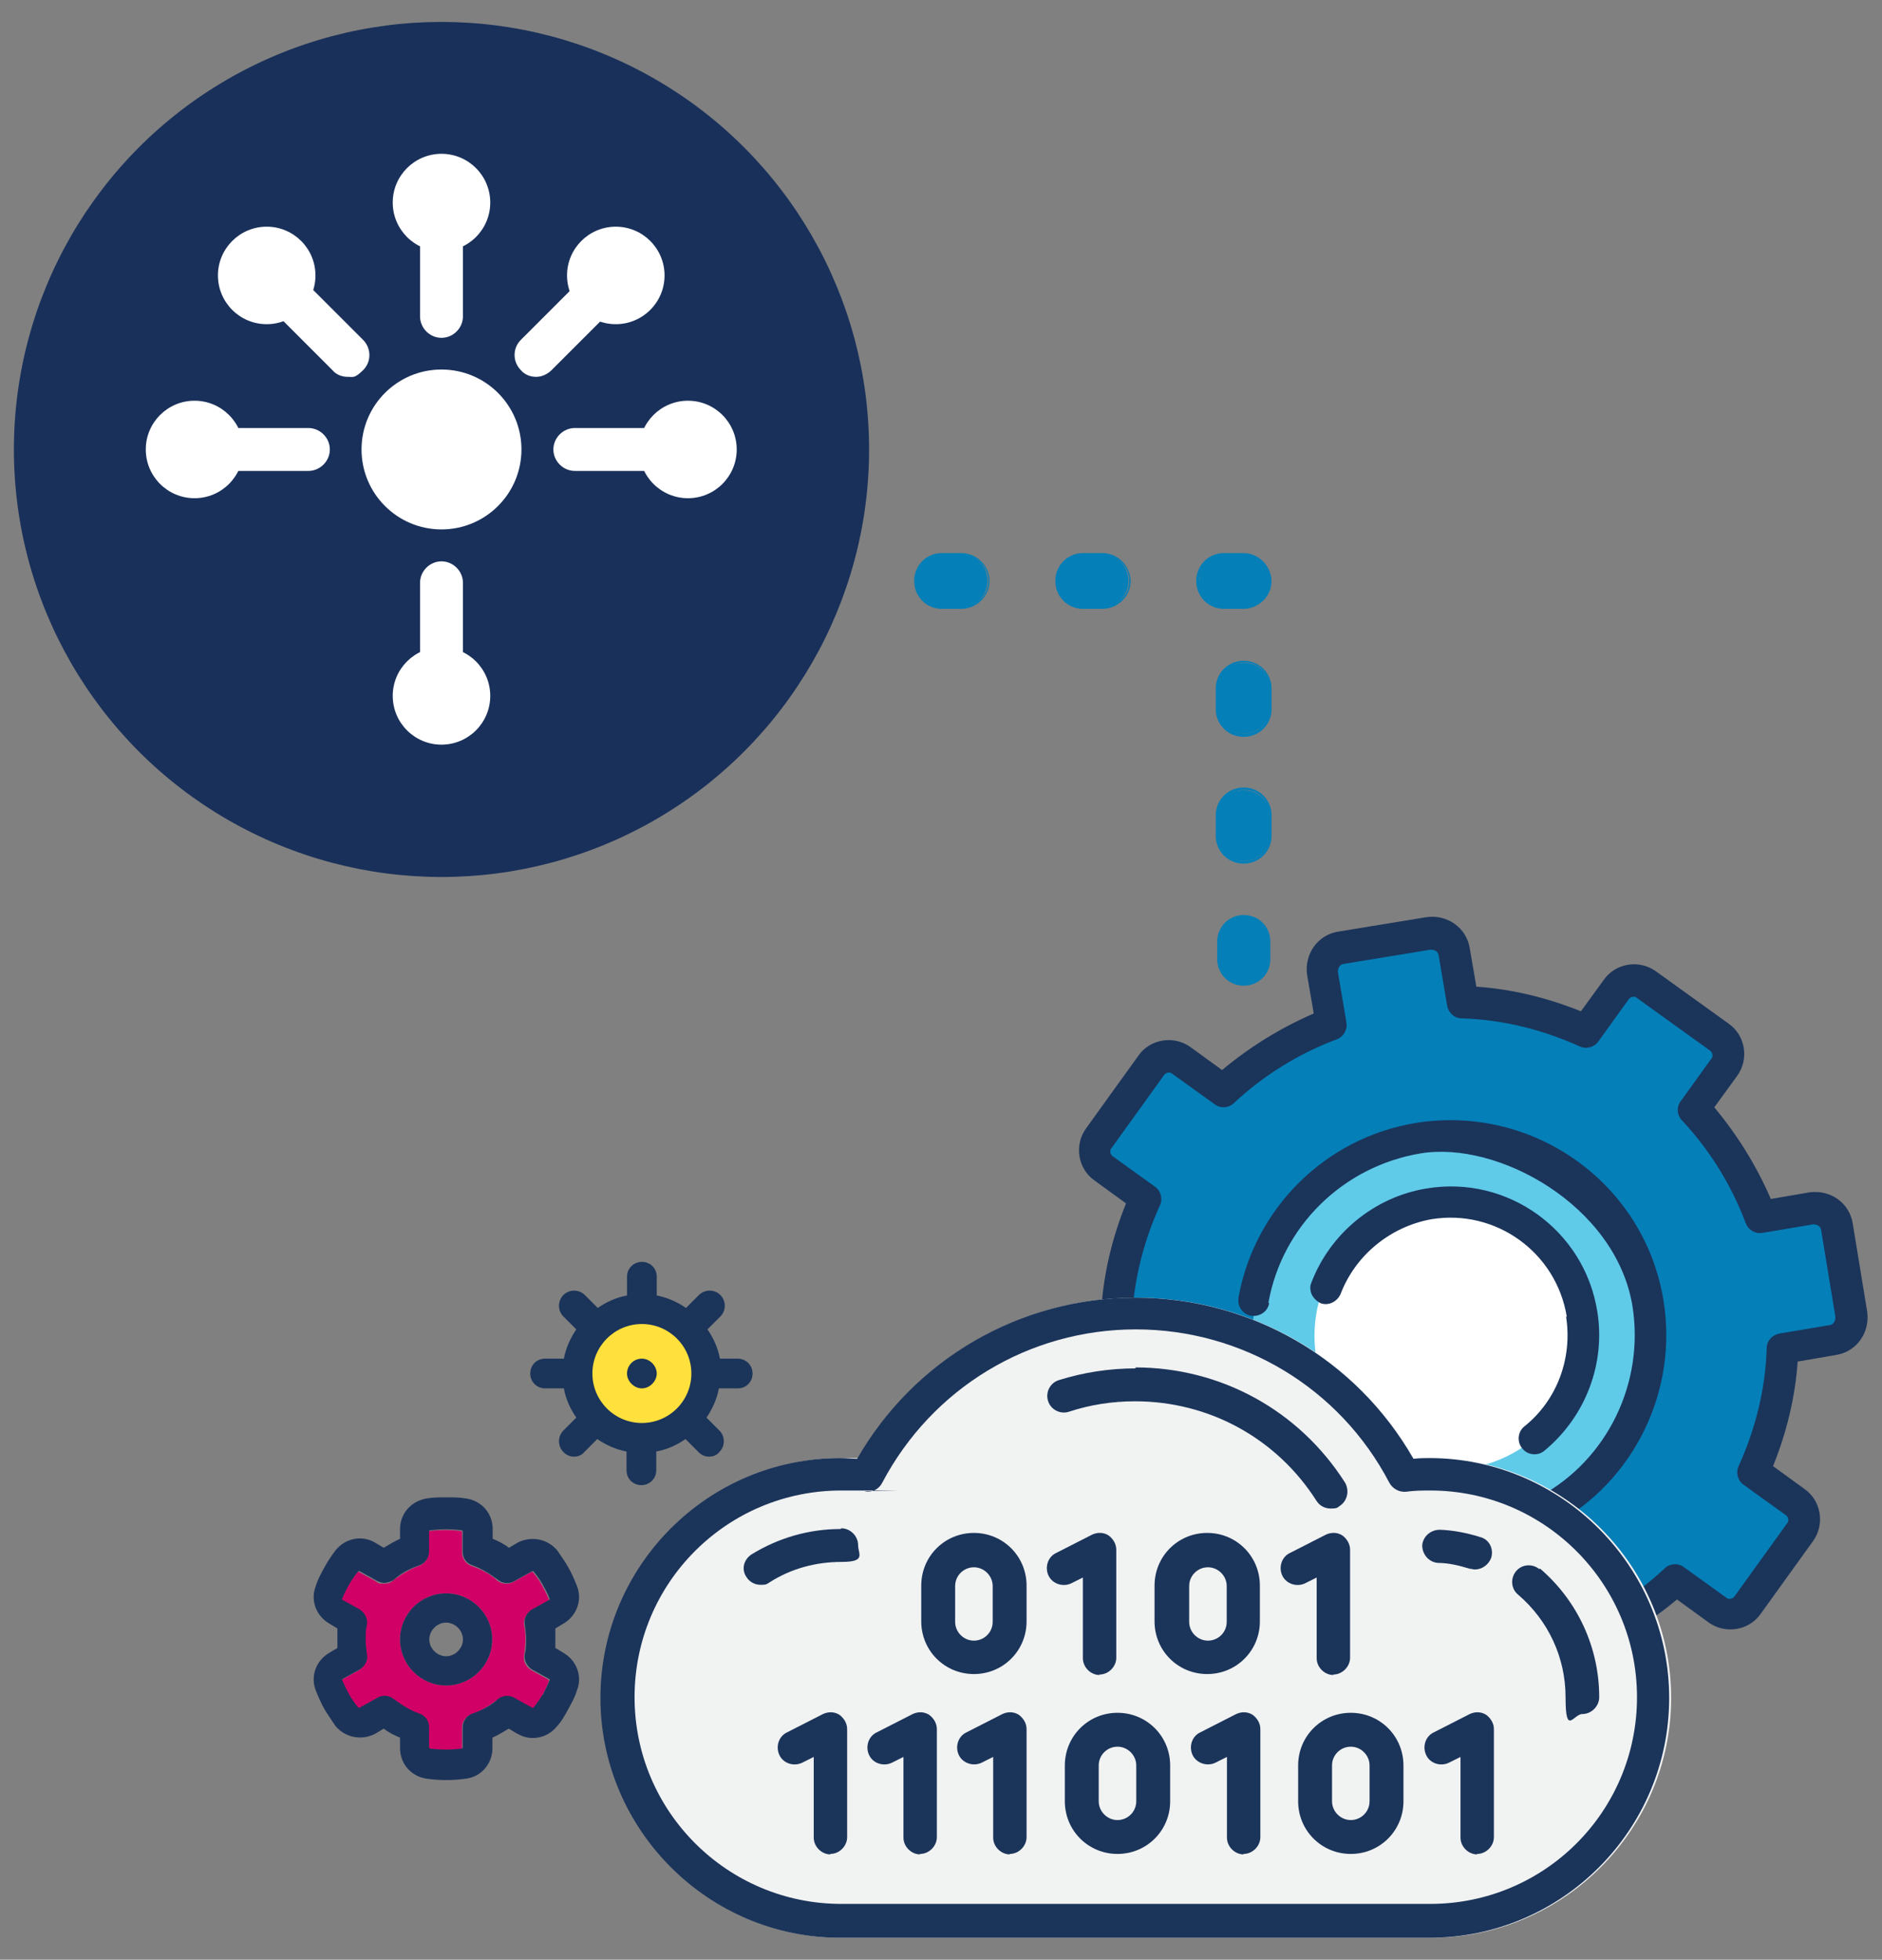<?xml version="1.0" encoding="UTF-8"?> <svg xmlns="http://www.w3.org/2000/svg" id="Layer_1" version="1.1" viewBox="0 0 772 804"><rect x="0" y="0" width="772" height="804" fill="#808080" stroke="none"/><defs><style> .st0 { fill: #ffe03c; } .st1 { fill: #047fb8; } .st2 { fill: #1c3359; } .st3 { fill: #d10066; } .st4 { fill: #60cae9; } .st5 { fill: #f1f2f2; } .st6 { fill: #1b345a; } .st7 { fill: #fff; } .st8 { fill: #19305a; } </style></defs><path class="st1" d="M452,227.4h-7.2c-6.1,0-10.9,4.8-10.9,10.9s4.8,10.9,10.9,10.9h7.2c6.1,0,10.9-4.8,10.9-10.9s-4.8-10.9-10.9-10.9Z"></path><path class="st1" d="M463.8,238.3c0,6.4-5.3,11.5-11.7,11.5h-7.2c-6.4.3-11.7-4.5-12-10.9-.3-6.4,4.5-11.7,10.9-12h8.3c6.4,0,11.5,5.1,11.7,11.5ZM434.4,238.3c0,5.9,4.8,10.4,10.7,10.4h7.2c5.6.3,10.7-4,10.9-9.9.3-5.6-4-10.7-9.9-10.9h-8.3c-5.9,0-10.4,4.5-10.7,10.4h0Z"></path><path class="st1" d="M394.2,227.4h-7.2c-6.1,0-10.9,4.8-10.9,10.9s4.8,10.9,10.9,10.9h7.2c6.1,0,10.9-4.8,10.9-10.9s-4.8-10.9-10.9-10.9h0Z"></path><path class="st1" d="M405.9,238.3c0,6.4-5.3,11.5-11.7,11.5h-7.2c-6.4.3-11.7-4.5-12-10.9s4.5-11.7,10.9-12h8.3c6.4,0,11.7,5.1,11.7,11.5h0ZM376.6,238.3c0,5.9,4.8,10.4,10.7,10.4h7.2c5.6.3,10.7-4,10.9-9.9.3-5.6-4-10.7-9.9-10.9h-8.3c-5.6,0-10.4,4.5-10.4,10.4h-.3Z"></path><path class="st1" d="M510.1,227.4h-7.2c-6.1,0-10.9,4.8-10.9,10.9s4.8,10.9,10.9,10.9h7.2c6.1,0,10.9-4.8,10.9-10.9s-4.8-10.9-10.9-10.9Z"></path><path class="st1" d="M521.6,238.3c0,6.4-5.3,11.5-11.7,11.5h-7.2c-6.4.3-11.7-4.5-12-10.9-.3-6.4,4.5-11.7,10.9-12h8.3c6.4,0,11.5,5.1,11.7,11.5ZM492.3,238.3c0,5.9,4.8,10.4,10.4,10.4h7.2c5.6.3,10.7-4,10.9-9.9.3-5.9-4-10.7-9.9-10.9h-8.3c-5.9,0-10.4,4.5-10.7,10.4h.3Z"></path><path class="st1" d="M521.1,290v-7.2c0-6.1-4.8-10.9-10.9-10.9s-10.9,4.8-10.9,10.9v7.2c0,6.1,4.8,10.9,10.9,10.9s10.9-4.8,10.9-10.9Z"></path><path class="st1" d="M521.6,283.1v7.2c.3,6.4-4.5,11.7-10.9,12-6.4.3-11.7-4.5-12-10.9v-8.3c-.3-6.4,4.5-11.7,10.9-12,6.4-.3,11.7,4.5,12,10.9v1.1ZM500,290c-.3,5.6,4,10.7,9.9,10.9,5.6.3,10.7-4,10.9-9.9v-8.3c.3-5.6-4-10.7-9.9-10.9-5.6-.3-10.7,4-10.9,9.9v8.3Z"></path><path class="st1" d="M521.1,342.3v-7.2c0-6.1-4.8-10.9-10.9-10.9s-10.9,4.8-10.9,10.9v7.2c0,6.1,4.8,10.9,10.9,10.9s10.9-4.8,10.9-10.9Z"></path><path class="st1" d="M521.6,335.1v7.2c.3,6.4-4.5,11.7-10.9,12-6.4.3-11.7-4.5-12-10.9v-8.3c-.3-6.4,4.5-11.7,10.9-12,6.4-.3,11.7,4.5,12,10.9v1.1h0ZM500,342.3c-.3,5.6,4,10.7,9.9,10.9,5.6.3,10.7-4,10.9-9.9v-8.3c.3-5.6-4-10.7-9.9-10.9-5.6-.3-10.7,4-10.9,9.9v8.3Z"></path><path class="st1" d="M521.1,393.2v-6.9c0-6.1-4.8-10.9-10.9-10.9s-10.9,4.8-10.9,10.9v7.2c0,6.1,4.8,10.9,10.9,10.9s10.9-4.8,10.9-10.9h0v-.3Z"></path><g id="winteam-icon"><g id="w-circle"><g id="circle"><circle class="st8" cx="181.1" cy="184.4" r="175.4"></circle></g></g><g><circle class="st7" cx="181.1" cy="184.4" r="32.8"></circle><circle class="st7" cx="181.1" cy="83.1" r="20"></circle><path class="st7" d="M181.1,138.6c-4.8,0-8.8-4-8.8-8.8v-32.3c0-4.8,4-8.8,8.8-8.8s8.8,4,8.8,8.8v32.3c0,4.8-4,8.8-8.8,8.8Z"></path><circle class="st7" cx="252.6" cy="113" r="20"></circle><path class="st7" d="M219.8,154.6c-2.1,0-4.5-.8-6.1-2.7-3.5-3.5-3.5-9.1,0-12.5l22.9-22.9c3.5-3.5,9.1-3.5,12.5,0,3.5,3.5,3.5,9.1,0,12.5l-22.9,22.9c-1.6,1.6-4,2.7-6.1,2.7h-.3Z"></path><circle class="st7" cx="282.2" cy="184.4" r="20"></circle><path class="st7" d="M268.1,193.2h-32.3c-4.8,0-8.8-4-8.8-8.8s4-8.8,8.8-8.8h32.3c4.8,0,8.8,4,8.8,8.8s-4,8.8-8.8,8.8Z"></path><circle class="st7" cx="181.1" cy="285.5" r="20"></circle><path class="st7" d="M181.1,280.2c-4.8,0-8.8-4-8.8-8.8v-32.3c0-4.8,4-8.8,8.8-8.8s8.8,4,8.8,8.8v32.3c0,4.8-4,8.8-8.8,8.8Z"></path><circle class="st7" cx="79.8" cy="184.4" r="20"></circle><path class="st7" d="M126.5,193.2h-32.3c-4.8,0-8.8-4-8.8-8.8s4-8.8,8.8-8.8h32.3c4.8,0,8.8,4,8.8,8.8s-4,8.8-8.8,8.8Z"></path><circle class="st7" cx="109.4" cy="113" r="20"></circle><path class="st7" d="M142.5,154.6c-2.1,0-4.5-.8-6.1-2.7l-22.9-22.9c-3.5-3.5-3.5-9.1,0-12.5,3.5-3.5,9.1-3.5,12.5,0l22.9,22.9c3.5,3.5,3.5,9.1,0,12.5s-4,2.7-6.1,2.7h-.3Z"></path></g></g><g><g><g><polygon class="st1" points="461.1 546.8 463.5 508.6 471.2 490.3 449.1 470 479.2 431.6 503.2 444.9 545.1 417.5 545.1 390.5 594.9 381.7 604.8 407.6 650.9 420.9 668.5 400.7 712 427.6 697.8 451.1 718.9 480.7 724 496.4 753.8 495.3 761.6 542.8 735.7 551.3 730.6 579 723.7 599.8 742.6 618.8 716.2 661.2 690.4 647.8 671.2 671.6 461.1 546.8"></polygon><circle class="st4" cx="596.3" cy="547.3" r="82.4"></circle><circle class="st7" cx="594.1" cy="548.1" r="54.9"></circle><g><path class="st6" d="M464.3,542.8c.5-16.5,4.5-32.8,11.5-48.3,1.3-2.7.3-6.1-2.1-7.7l-17.1-12.3c-1.3-.8-1.6-2.7-.5-3.7l21.3-29.6c.8-1.3,2.7-1.6,3.7-.5l17.1,12.3c2.4,1.9,5.9,1.6,8-.5,12.3-11.5,26.7-20.3,42.1-26.1,2.9-1.1,4.5-4,4-6.9l-3.5-20.8c0-1.6.8-2.9,2.1-3.2l36-5.9c1.6,0,2.9.8,3.2,2.1l3.5,20.8c.5,2.9,2.9,5.3,6.1,5.3,16.5.5,32.8,4.5,48.3,11.5,2.7,1.3,6.1.3,7.7-2.1l12.3-17.1c.8-1.3,2.7-1.6,3.7-.5l29.6,21.3c1.3.8,1.6,2.7.5,3.7l-12.3,17.1c-1.9,2.4-1.6,5.9.5,8,11.5,12.3,20.3,26.7,26.1,42.1,1.1,2.9,4,4.5,6.9,4l20.8-3.5c1.6,0,2.9.8,3.2,2.1l5.9,36c0,1.6-.8,2.9-2.1,3.2l-20.8,3.5c-2.9.5-5.3,2.9-5.3,6.1-.5,16.5-4.5,32.8-11.5,48.3-1.3,2.7-.3,6.1,2.1,7.7l17.1,12.3c1.3.8,1.6,2.7.5,3.7l-21.3,29.6c-.8,1.3-2.7,1.6-3.7.5l-17.1-12.3c-2.4-1.9-5.9-1.6-8,.5-12.3,11.5-26.7,20.3-42.1,26.1-2.9,1.1-4.5,4-4,6.9l3.5,20.8c.5,3.5,3.7,5.9,7.5,5.3s5.9-3.7,5.3-7.5l-2.7-15.7c13.6-5.9,26.1-13.6,37.6-23.2l12.8,9.3c6.9,5.1,16.8,3.5,21.6-3.5l21.3-29.6c5.1-6.9,3.5-16.8-3.5-21.6l-12.8-9.3c5.6-13.9,9.1-28.3,10.1-42.9l15.7-2.7c8.5-1.3,14.1-9.3,12.8-17.9l-5.9-36c-1.3-8.5-9.3-14.1-17.9-12.8l-15.7,2.7c-5.9-13.6-13.6-26.1-23.2-37.6l9.3-12.8c5.1-6.9,3.5-16.8-3.5-21.6l-29.6-21.3c-6.9-5.1-16.8-3.5-21.6,3.5l-9.3,12.8c-13.9-5.6-28.3-9.1-42.9-10.1l-2.7-15.7c-1.3-8.5-9.3-14.1-17.9-12.8l-36,5.9c-8.5,1.3-14.1,9.3-12.8,17.9l2.7,15.7c-13.6,5.9-26.1,13.6-37.6,23.2l-12.8-9.3c-6.9-5.1-16.8-3.5-21.6,3.5l-21.3,29.6c-5.1,6.9-3.5,16.8,3.5,21.6l12.8,9.3c-5.6,13.9-9.1,28.3-10.1,42.9l-15.7,2.7c-3.5.5-5.9,3.7-5.3,7.5s3.7,5.9,7.5,5.3l20.8-3.5c2.9-.5,5.3-2.9,5.3-6.1h0l-.3.3Z"></path><path class="st6" d="M642.4,540.1c2.7,17.1-3.7,34.4-17.1,45.1-2.7,2.1-3.2,6.4-.8,9.1,2.1,2.7,6.4,3.2,9.1.8,16.8-13.9,25.1-35.7,21.6-57.1-5.3-33.3-36.8-56-70.1-50.4-21.3,3.5-39.5,18.4-47.2,38.7-.5,1.1-.5,2.1-.3,3.2.3,2.1,1.9,4,4,5.1,3.2,1.3,6.9-.5,8.3-3.7,6.1-16,20.5-27.7,37.3-30.7,26.4-4.3,51.2,13.6,55.5,40h-.3Z"></path><path class="st6" d="M520.3,534.5c5.6-31.5,30.7-56,62.4-61.3s80,21.3,86.9,62.4c5.1,31.5-10.1,63.2-38.1,78.4-3.2,1.6-4.3,5.6-2.7,8.8s5.6,4.3,8.8,2.7c32.8-17.9,50.7-54.9,44.8-91.7-7.7-48.3-53.3-80.8-101.6-73.1-37.1,6.1-66.1,34.9-72.8,71.7v2.1c.5,2.7,2.4,4.8,5.1,5.3,3.5.5,6.9-1.6,7.5-5.1h0l-.3-.3Z"></path></g></g><g><g><path class="st4" d="M586.7,611.8c-2.9,0-6.1,0-9.9.5-2.9.3-5.6-1.1-6.9-3.7-20.5-38.9-60.3-62.9-104-62.9s-83.7,24-104,62.9c-1.3,2.4-4,4-6.9,3.7-3.7-.5-6.9-.5-9.9-.5-46.7,0-84.8,37.9-84.8,84.8s37.9,84.8,84.8,84.8h241.6c46.7,0,84.8-37.9,84.8-84.8s-37.9-84.8-84.8-84.8h0ZM344.8,641.2c-10.4,0-20.5,2.9-29.3,8.3-1.1.8-2.4,1.1-3.7,1.1-2.4,0-4.5-1.1-5.9-3.2-2.1-3.2-1.1-7.5,2.1-9.3,10.9-6.9,23.7-10.4,36.5-10.4s6.9,3.2,6.9,6.9-3.2,6.9-6.9,6.9l.3-.3ZM549.6,618.2c-1.1.8-2.4,1.1-3.7,1.1-2.1,0-4.5-1.1-5.9-3.2-16.3-25.6-44.3-40.8-74.4-40.8s-18.4,1.3-27.2,4.3c-3.7,1.1-7.5-.8-8.5-4.5s.8-7.5,4.5-8.5c10.1-3.2,20.8-4.8,31.5-4.8,34.9,0,67.2,17.6,86.1,47.2,2.1,3.2,1.1,7.5-2.1,9.6l-.3-.3ZM611.5,639c-.8,2.9-3.7,4.8-6.7,4.8s-1.3,0-2.1-.3c-4.3-1.3-8.5-2.1-13.1-2.4-3.7,0-6.7-3.5-6.4-7.2,0-3.7,3.5-6.7,7.2-6.4,5.6.3,10.9,1.3,16.3,2.9,3.7,1.1,5.6,5.1,4.5,8.5h.3ZM648.8,703.3c-3.7,0-6.9-3.2-6.9-6.9,0-16.3-7.2-31.7-19.5-42.1-2.9-2.4-3.2-6.7-.8-9.6s6.7-3.2,9.6-.8c15.5,13.1,24.3,32.3,24.3,52.8s-3.2,6.9-6.9,6.9l.3-.3Z"></path><path class="st5" d="M586.7,795h-241.6c-54.4,0-98.4-44.3-98.4-98.4s44.3-98.4,98.4-98.4,4.5,0,6.9.3c23.5-41.1,66.7-66.1,114.1-66.1s90.7,25.3,114.1,66.1c2.4,0,4.5-.3,6.9-.3,54.4,0,98.4,44.3,98.4,98.4s-44.3,98.4-98.4,98.4h-.5Z"></path><path class="st6" d="M586.7,598.2c-2.1,0-4.5,0-6.9.3-23.5-41.1-66.7-66.1-114.1-66.1s-90.7,25.3-114.1,66.1c-2.4,0-4.5-.3-6.9-.3-54.4,0-98.4,44.3-98.4,98.4s44.3,98.4,98.4,98.4h241.6c54.4,0,98.4-44.3,98.4-98.4s-44.3-98.4-98.4-98.4h.5ZM586.7,781.1h-241.6c-46.7,0-84.8-37.9-84.8-84.8s37.9-84.8,84.8-84.8,6.1,0,9.9.5c2.9.3,5.6-1.1,6.9-3.7,20.5-38.9,60.3-62.9,104-62.9s83.7,24,104,62.9c1.3,2.4,4,4,6.9,3.7,3.7-.5,6.9-.5,9.9-.5,46.7,0,84.8,37.9,84.8,84.8s-37.9,84.8-84.8,84.8Z"></path><path class="st6" d="M465.9,561.4c-10.7,0-21.3,1.6-31.5,4.8-3.7,1.1-5.6,5.1-4.5,8.5,1.1,3.7,5.1,5.6,8.5,4.5,8.8-2.9,17.9-4.3,27.2-4.3,30.4,0,58.1,15.2,74.4,40.8,1.3,2.1,3.5,3.2,5.9,3.2s2.7-.3,3.7-1.1c3.2-2.1,4-6.4,2.1-9.6-18.9-29.6-50.9-47.2-86.1-47.2l.3.3Z"></path><path class="st6" d="M606.9,630.5c-5.3-1.6-10.7-2.7-16.3-2.9-3.7,0-6.9,2.7-7.2,6.4,0,3.7,2.7,6.9,6.4,7.2,4.5,0,8.8,1.1,13.1,2.4.8,0,1.3.3,2.1.3,2.9,0,5.6-1.9,6.7-4.8,1.1-3.7-.8-7.5-4.5-8.5h-.3Z"></path><path class="st6" d="M631.5,643.8c-2.9-2.4-7.2-2.1-9.6.8-2.4,2.9-2.1,7.2.8,9.6,12.5,10.7,19.5,25.9,19.5,42.1s3.2,6.9,6.9,6.9,6.9-3.2,6.9-6.9c0-20.3-8.8-39.5-24.3-52.8l-.3.3Z"></path><path class="st6" d="M344.8,627.3c-13.1,0-25.6,3.7-36.5,10.4-3.2,2.1-4.3,6.1-2.1,9.3,1.3,2.1,3.5,3.2,5.9,3.2s2.4-.3,3.7-1.1c8.8-5.6,18.9-8.3,29.3-8.3s6.9-3.2,6.9-6.9-3.2-6.9-6.9-6.9l-.3.3Z"></path></g><g><path class="st6" d="M450.7,724.3c0-4.3,3.5-7.7,7.7-7.7s7.7,3.5,7.7,7.7v14.7c0,4.3-3.5,7.7-7.7,7.7s-7.7-3.5-7.7-7.7v-14.7h0ZM458.4,760.6c12,0,21.6-9.6,21.6-21.6v-14.7c0-12-9.6-21.6-21.6-21.6s-21.6,9.6-21.6,21.6v14.7c0,12,9.6,21.6,21.6,21.6h0Z"></path><path class="st6" d="M503.2,665.4c0,4.3-3.5,7.7-7.7,7.7s-7.7-3.5-7.7-7.7v-14.7c0-4.3,3.5-7.7,7.7-7.7s7.7,3.5,7.7,7.7v14.7h0ZM516.8,650.5c0-12-9.6-21.6-21.6-21.6s-21.6,9.6-21.6,21.6v14.7c0,12,9.6,21.6,21.6,21.6s21.6-9.6,21.6-21.6v-14.7h0Z"></path><path class="st6" d="M407.2,665.4c0,4.3-3.5,7.7-7.7,7.7s-7.7-3.5-7.7-7.7v-14.7c0-4.3,3.5-7.7,7.7-7.7s7.7,3.5,7.7,7.7v14.7h0ZM421.1,650.5c0-12-9.6-21.6-21.6-21.6s-21.6,9.6-21.6,21.6v14.7c0,12,9.6,21.6,21.6,21.6s21.6-9.6,21.6-21.6v-14.7h0Z"></path><path class="st6" d="M546.4,724.3c0-4.3,3.5-7.7,7.7-7.7s7.7,3.5,7.7,7.7v14.7c0,4.3-3.5,7.7-7.7,7.7s-7.7-3.5-7.7-7.7v-14.7h0ZM532.5,724.3v14.7c0,12,9.6,21.6,21.6,21.6s21.6-9.6,21.6-21.6v-14.7c0-12-9.6-21.6-21.6-21.6s-21.6,9.6-21.6,21.6h0Z"></path><path class="st6" d="M414.2,760.6c3.7,0,6.9-3.2,6.9-6.9v-44.3c0-2.4-1.3-4.5-3.2-5.9-2.1-1.3-4.5-1.3-6.7-.3l-14.7,7.5c-3.5,1.6-4.8,5.9-3.2,9.3s5.9,4.8,9.3,3.2l4.8-2.4v33.1c0,3.7,3.2,6.9,6.9,6.9h0l-.3-.3Z"></path><path class="st6" d="M340.6,760.6c3.7,0,6.9-3.2,6.9-6.9v-44.3c0-2.4-1.3-4.5-3.2-5.9-2.1-1.3-4.5-1.3-6.7-.3l-14.7,7.5c-3.5,1.6-4.8,5.9-3.2,9.3,1.6,3.5,5.9,4.8,9.3,3.2l4.8-2.4v33.1c0,3.7,3.2,6.9,6.9,6.9h0l-.3-.3Z"></path><path class="st6" d="M510.1,760.6c3.7,0,6.9-3.2,6.9-6.9v-44.3c0-2.4-1.3-4.5-3.2-5.9-2.1-1.3-4.5-1.3-6.7-.3l-14.7,7.5c-3.5,1.6-4.8,5.9-3.2,9.3s5.9,4.8,9.3,3.2l4.8-2.4v33.1c0,3.7,3.2,6.9,6.9,6.9h0l-.3-.3Z"></path><path class="st6" d="M605.9,760.6c3.7,0,6.9-3.2,6.9-6.9v-44.3c0-2.4-1.3-4.5-3.2-5.9-2.1-1.3-4.5-1.3-6.7-.3l-14.7,7.5c-3.5,1.6-4.8,5.9-3.2,9.3,1.6,3.5,5.9,4.8,9.3,3.2l4.8-2.4v33.1c0,3.7,3.2,6.9,6.9,6.9h0l-.3-.3Z"></path><path class="st6" d="M451,687c3.7,0,6.9-3.2,6.9-6.9v-44.3c0-2.4-1.3-4.5-3.2-5.9-2.1-1.3-4.5-1.3-6.7-.3l-14.7,7.5c-3.5,1.6-4.8,5.9-3.2,9.3s5.9,4.8,9.3,3.2l4.8-2.4v33.1c0,3.7,3.2,6.9,6.9,6.9h0l-.3-.3Z"></path><path class="st6" d="M546.9,687c3.7,0,6.9-3.2,6.9-6.9v-44.3c0-2.4-1.3-4.5-3.2-5.9-2.1-1.3-4.5-1.3-6.7-.3l-14.7,7.5c-3.5,1.6-4.8,5.9-3.2,9.3s5.9,4.8,9.3,3.2l4.8-2.4v33.1c0,3.7,3.2,6.9,6.9,6.9h0l-.3-.3Z"></path><path class="st6" d="M377.4,760.6c3.7,0,6.9-3.2,6.9-6.9v-44.3c0-2.4-1.3-4.5-3.2-5.9-2.1-1.3-4.5-1.3-6.7-.3l-14.7,7.5c-3.5,1.6-4.8,5.9-3.2,9.3,1.6,3.5,5.9,4.8,9.3,3.2l4.8-2.4v33.1c0,3.7,3.2,6.9,6.9,6.9h0l-.3-.3Z"></path></g></g></g><path class="st3" d="M183,653.7c10.4,0,18.9,8.5,18.9,18.9s-8.5,18.9-18.9,18.9-18.9-8.5-18.9-18.9,8.5-18.9,18.9-18.9M218.2,700.9h.5c1.3-1.6,2.7-3.5,3.7-5.3s1.9-3.7,2.7-5.9v-.5l-7.2-4c-2.1-1.3-3.5-3.7-2.9-6.4.3-2.1.5-4,.5-5.9s0-4-.5-5.9c-.5-2.4.8-5.1,2.9-6.4l7.2-4s.3-.3,0-.5c-.8-2.1-1.9-4-2.9-5.9s-2.4-3.7-3.7-5.3h-.5l-7.2,4c-2.1,1.3-5.1,1.1-6.9-.5-2.9-2.7-6.4-4.5-10.4-5.9-2.4-.8-4-3.2-4-5.6v-8.3s0-.5-.5-.5c-4.3-.5-8.5-.5-12.8,0,0,0-.5,0-.5.5v8.3c0,2.7-1.6,4.8-4,5.6-3.7,1.3-7.2,3.5-10.4,5.9-1.1,1.1-2.4,1.3-4,1.3s-2.1,0-2.9-.8l-7.2-4h-.5c-1.3,1.6-2.7,3.5-3.7,5.3s-2.1,3.7-2.9,5.9v.5l7.2,4c2.1,1.3,3.5,3.7,2.9,6.4-.3,2.1-.5,4-.5,5.9s0,4,.5,5.9c.5,2.4-.8,5.1-2.9,6.4l-7.2,4s-.3.3,0,.5c.8,2.1,1.9,4,2.9,5.9,1.1,1.9,2.4,3.7,3.7,5.3h.5l7.2-4c2.1-1.3,5.1-1.1,6.9.5,2.9,2.7,6.4,4.5,10.4,5.9,2.4.8,4,3.2,4,5.6v8.3s0,.5.5.5c4.3.5,8.5.5,12.8,0,0,0,.5,0,.5-.5v-8.3c0-2.7,1.6-4.8,4-5.6,3.7-1.3,7.2-3.5,10.4-5.9,1.9-1.6,4.8-1.9,6.9-.5l7.2,4"></path><path class="st2" d="M222.5,695.3c-1.1,1.9-2.4,3.7-3.7,5.3h-.5l-7.2-4c-2.1-1.3-5.1-1.1-6.9.5-2.9,2.7-6.4,4.5-10.4,5.9-2.4.8-4,3.2-4,5.6v8.3s0,.5-.5.5c-4.3.5-8.5.5-12.8,0,0,0-.5,0-.5-.5v-8.3c0-2.7-1.6-4.8-4-5.6-3.7-1.3-7.2-3.5-10.4-5.9-1.9-1.6-4.8-1.9-6.9-.5l-7.2,4h-.5c-1.3-1.6-2.7-3.5-3.7-5.3s-1.9-3.7-2.9-5.9v-.5l7.2-4c2.1-1.3,3.5-3.7,2.9-6.4-.3-2.1-.5-4-.5-5.9s0-4,.5-5.9c.5-2.4-.8-5.1-2.9-6.4l-7.2-4s-.3-.3,0-.5c.8-2.1,1.9-4,2.9-5.9,1.1-1.9,2.4-3.7,3.7-5.3h.5l7.2,4c1.1.5,1.9.8,2.9.8s2.9-.5,4-1.3c2.9-2.7,6.4-4.5,10.4-5.9,2.4-.8,4-3.2,4-5.6v-8.3s0-.5.5-.5c4.3-.5,8.5-.5,12.8,0,0,0,.5,0,.5.5v8.3c0,2.7,1.6,4.8,4,5.6,3.7,1.3,7.2,3.5,10.4,5.9,1.9,1.6,4.8,1.9,6.9.5l7.2-4h.5c1.3,1.6,2.7,3.5,3.7,5.3s2.1,3.7,2.9,5.9v.5l-7.2,4c-2.1,1.3-3.5,3.7-2.9,6.4.3,2.1.5,4,.5,5.9s0,4-.5,5.9c-.5,2.4.8,5.1,2.9,6.4l7.2,4s.3.3,0,.5c-.8,2.1-1.9,4-2.7,5.9M212.3,711.3c5.3,3.2,12.3,1.9,16.3-3.2,1.9-2.1,3.2-4.5,4.5-6.9s2.7-4.8,3.5-7.5c2.4-5.9,0-12.3-5.3-15.5l-3.5-2.1v-8l3.5-2.1c5.3-3.2,7.7-9.6,5.3-15.5-1.1-2.7-2.1-5.1-3.5-7.5-1.3-2.4-2.9-4.5-4.5-6.9-4-4.8-10.7-6.1-16.3-3.2l-3.5,2.1c-2.1-1.6-4.3-2.7-6.7-3.7v-4c0-6.4-4.5-11.5-10.7-12.5-2.7-.5-5.6-.5-8.3-.5s-5.6,0-8.3.5c-6.1,1.1-10.7,6.1-10.7,12.5v4c-2.4,1.1-4.5,2.4-6.7,3.7l-3.5-2.1c-5.3-3.2-12.3-1.9-16.3,3.2-1.6,2.1-3.2,4.5-4.5,6.9-1.3,2.4-2.7,4.8-3.5,7.5-2.4,5.9,0,12.3,5.3,15.5l3.5,2.1v8l-3.5,2.1c-5.3,3.2-7.7,9.6-5.3,15.5,1.1,2.7,2.1,5.1,3.5,7.5s2.9,4.5,4.5,6.9c4,4.8,10.7,6.1,16.3,3.2l3.5-2.1c2.1,1.6,4.3,2.7,6.7,3.7v4.3c0,6.4,4.5,11.5,10.7,12.5,5.6.8,10.9.8,16.5,0,6.1-.8,10.7-6.1,10.7-12.5v-4.3c2.4-1.1,4.5-2.4,6.7-3.7l3.5,2.1"></path><path class="st2" d="M183,665.7c3.7,0,6.9,3.2,6.9,6.9s-3.2,6.9-6.9,6.9-6.9-3.2-6.9-6.9,3.2-6.9,6.9-6.9M183,691.5c10.4,0,18.9-8.5,18.9-18.9s-8.5-18.9-18.9-18.9-18.9,8.5-18.9,18.9,8.5,18.9,18.9,18.9"></path><circle class="st0" cx="261.9" cy="564.1" r="26.4"></circle><g><path class="st6" d="M263.3,583.8c-11.2,0-20.3-9.1-20.3-20.3s9.1-20.3,20.3-20.3,20.3,9.1,20.3,20.3-9.1,20.3-20.3,20.3h0ZM303,557.4h-7.7c-.8-4.5-2.7-8.5-5.1-12l5.3-5.3c2.4-2.4,2.4-6.4,0-8.8-2.4-2.4-6.4-2.4-8.8,0l-5.3,5.3c-3.5-2.4-7.7-4.3-12-5.1v-7.7c0-3.5-2.7-6.1-6.1-6.1s-6.1,2.7-6.1,6.1v7.7c-4.5.8-8.5,2.7-12,5.1l-5.3-5.3c-2.4-2.4-6.4-2.4-8.8,0s-2.4,6.4,0,8.8l5.3,5.3c-2.4,3.5-4.3,7.7-5.1,12h-7.7c-3.5,0-6.1,2.7-6.1,6.1s2.7,6.1,6.1,6.1h7.7c.8,4.5,2.7,8.5,5.1,12l-5.3,5.3c-2.4,2.4-2.4,6.4,0,8.8,1.3,1.3,2.7,1.9,4.3,1.9s3.2-.5,4.3-1.9l5.3-5.3c3.5,2.4,7.7,4.3,12,5.1v7.7c0,3.5,2.7,6.1,6.1,6.1s6.1-2.7,6.1-6.1v-7.7c4.5-.8,8.5-2.7,12-5.1l5.3,5.3c1.3,1.3,2.7,1.9,4.3,1.9s3.2-.5,4.3-1.9c2.4-2.4,2.4-6.4,0-8.8l-5.3-5.3c2.4-3.5,4.3-7.7,5.1-12h7.7c3.5,0,6.1-2.7,6.1-6.1s-2.7-6.1-6.1-6.1h.5Z"></path><path class="st6" d="M263.3,557.4c-3.5,0-6.1,2.9-6.1,6.1s2.9,6.1,6.1,6.1,6.1-2.9,6.1-6.1-2.9-6.1-6.1-6.1h0Z"></path></g></g></svg> 